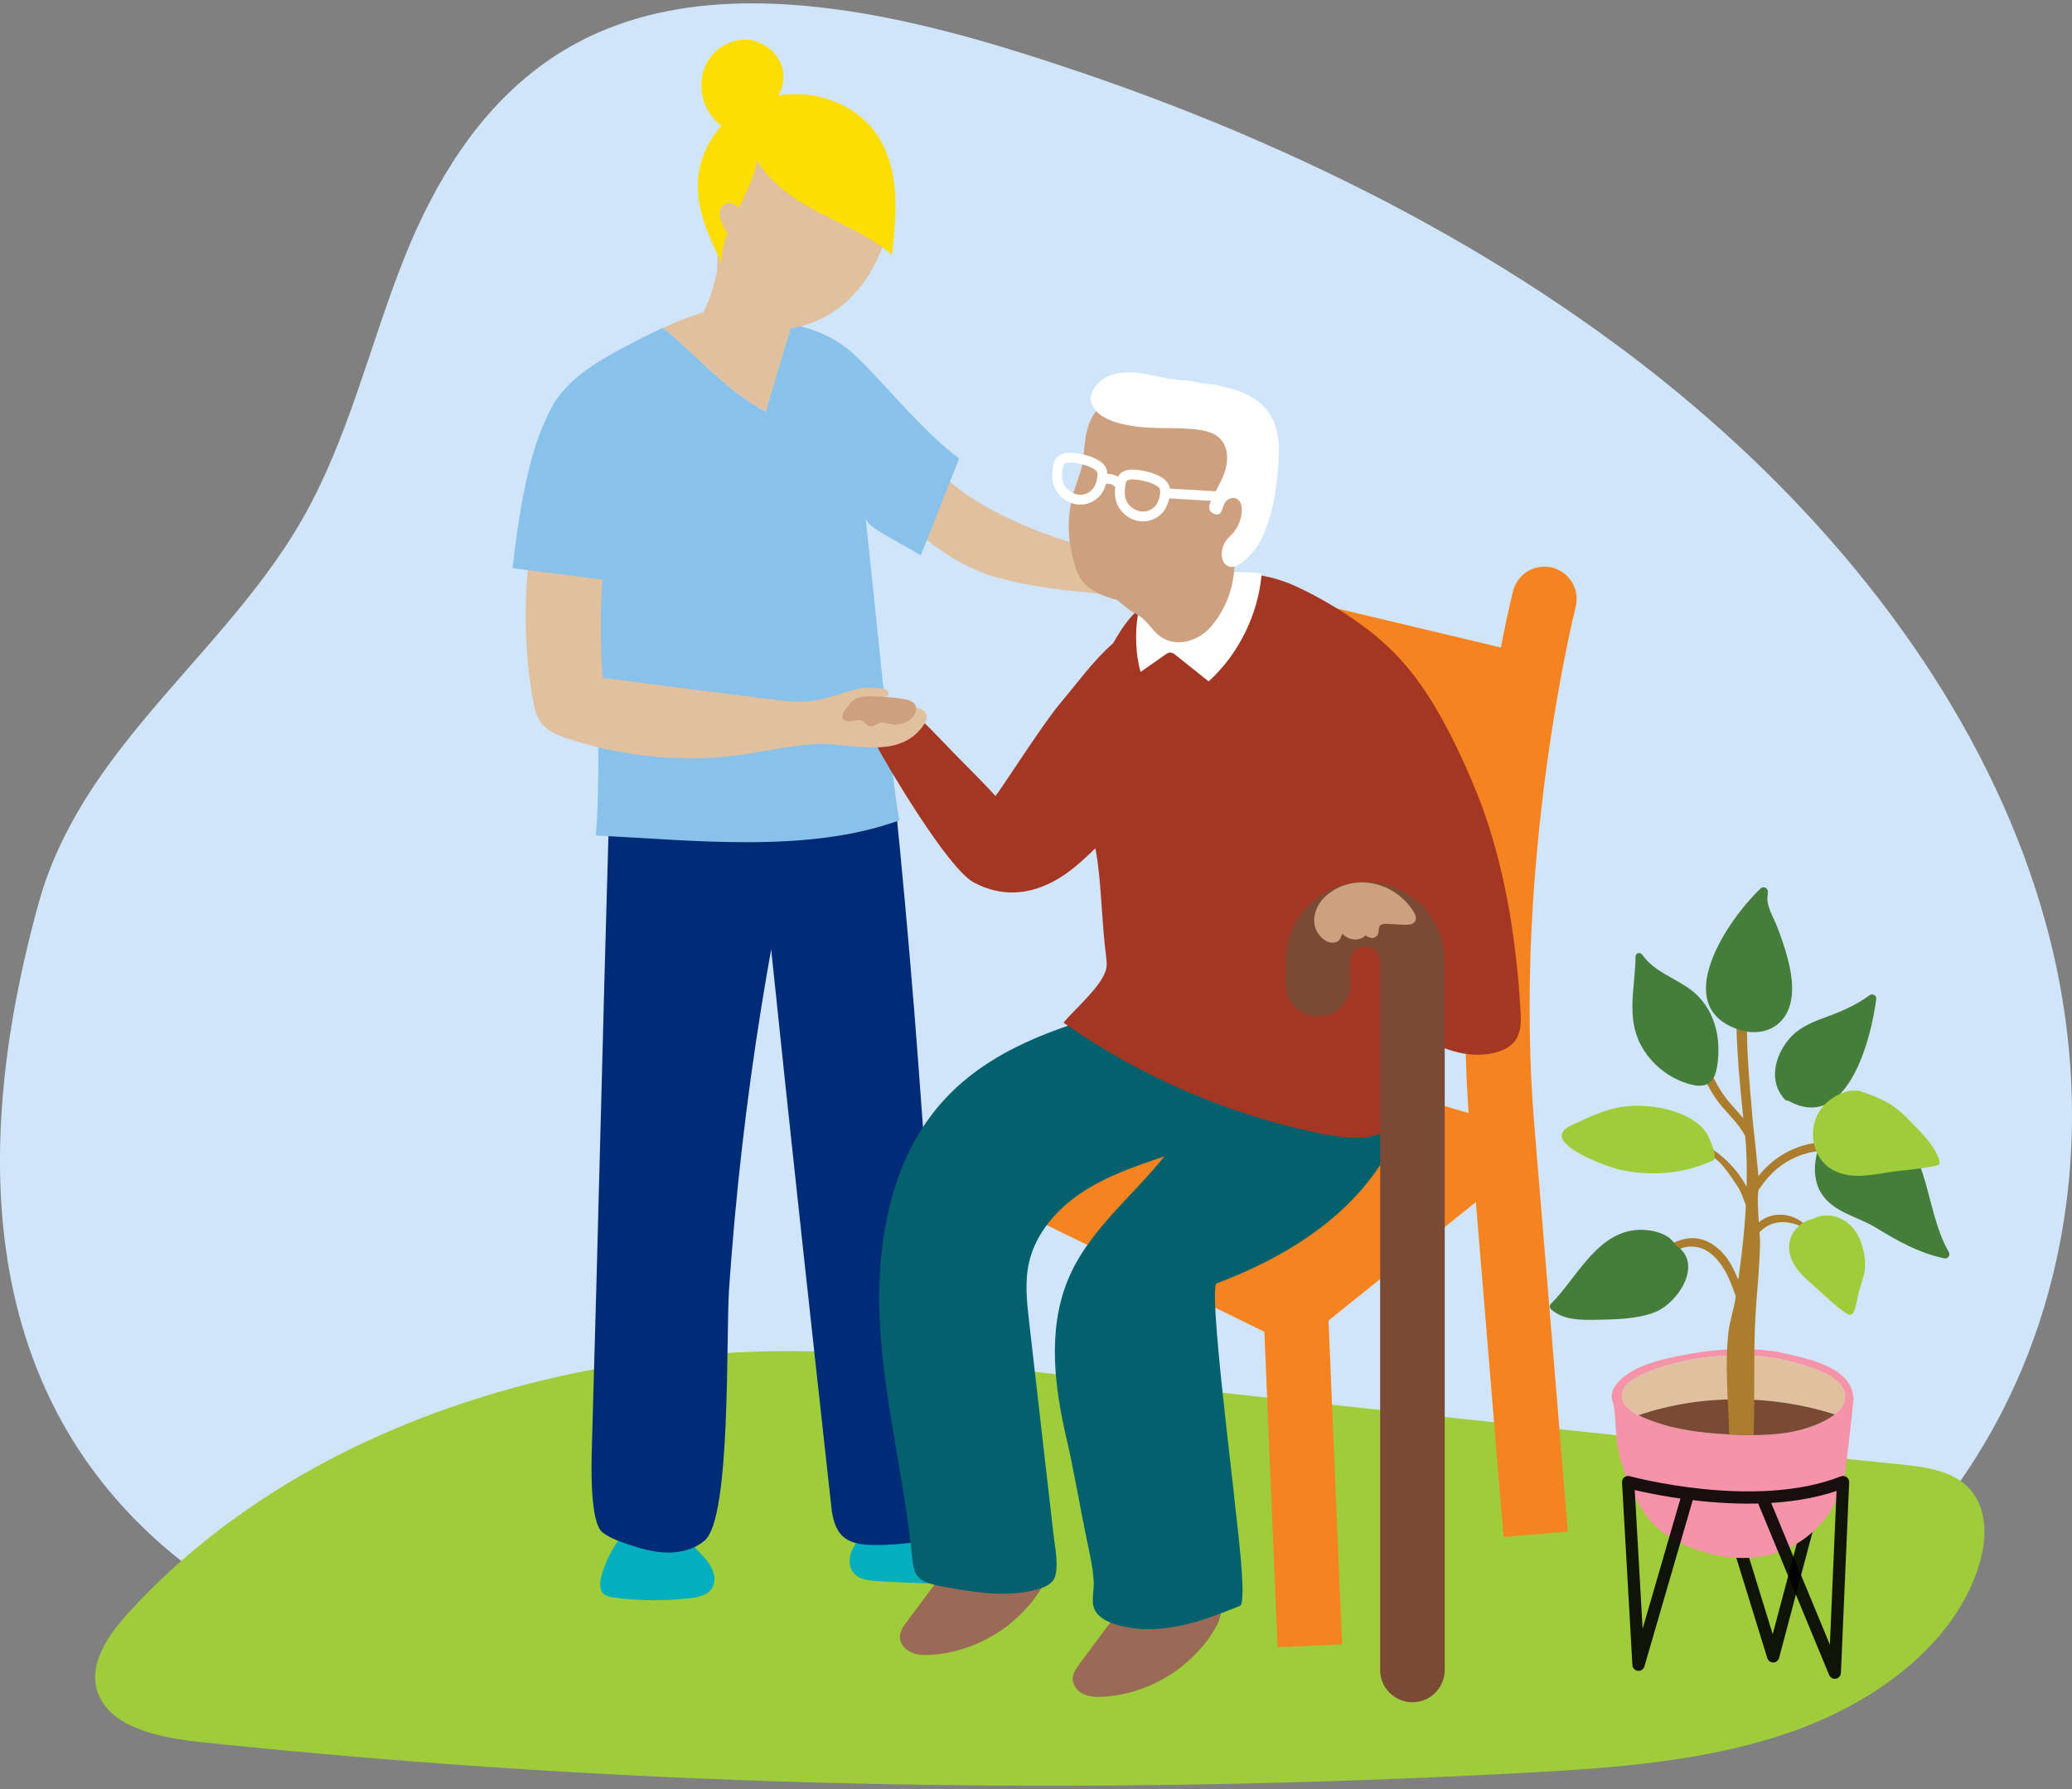 <svg width="308" height="266" viewBox="0 0 308 266" fill="none" xmlns="http://www.w3.org/2000/svg">
<rect x="0" y="0" width="308" height="266" fill="#808080" stroke="none"/>
<g clip-path="url(#clip0_4351_1982)">
<path d="M5.852 133.898C6.942 129.979 8.564 126.198 10.531 122.534C12.712 118.477 15.338 114.66 18.208 110.96C25.86 101.092 35.189 92.094 42.075 81.793C42.901 80.577 43.682 79.335 44.422 78.078C51.841 65.497 54.898 51.211 60.313 37.816C61.398 35.118 62.62 32.436 63.995 29.815C69.43 19.382 77.269 9.915 89.017 4.801C96.501 1.538 104.791 0.347 113.366 0.515C122.011 0.683 130.95 2.225 139.651 4.409C143.626 5.401 147.546 6.531 151.374 7.727C154.512 8.704 157.641 9.722 160.749 10.786C163.046 11.564 165.333 12.374 167.609 13.198C174.383 15.661 181.071 18.323 187.638 21.204C204.243 28.476 220.084 37.098 234.595 47.185C236.542 48.534 238.459 49.908 240.355 51.313C242.596 52.967 244.797 54.656 246.957 56.387C250.065 58.875 253.097 61.446 256.038 64.087C278.997 84.719 296.505 109.927 304.02 136.982C308.893 154.515 309.339 172.786 305.095 189.846C301.956 202.498 296.237 214.474 287.835 224.983C270.529 246.639 205.334 262.757 86.538 253.321C60.977 251.29 -22.675 236.302 5.852 133.883V133.898Z" fill="#D1E5FA"/>
<path d="M19.698 239.142C16.18 242.822 12.767 247.616 14.709 252.089C16.849 257.006 23.983 258.405 30.017 259.036C95.127 265.872 160.977 267.103 226.441 263.597C240.274 262.854 254.375 261.846 267.137 257.179C279.899 252.512 291.313 243.529 294.421 231.859C295.476 227.894 295.288 223.187 291.8 220.459C289.249 218.464 285.593 218.031 282.176 217.69C233.069 212.789 184.083 207.394 135.102 201.867C92.784 197.093 46.957 209.7 19.698 239.142Z" fill="#9ECC3B"/>
<path d="M92.556 228.205C91.101 229.991 90.021 232.083 89.407 234.307C89.159 235.218 89.042 236.343 89.737 236.979C90.138 237.345 90.7 237.447 91.238 237.518C94.924 238.032 98.666 238.022 102.367 237.646C103.676 237.513 105.151 237.233 105.846 236.114C106.667 234.796 105.942 233.045 104.943 231.859C103.939 230.678 102.636 229.676 102.089 228.225L92.556 228.2V228.205Z" fill="#03AFBD"/>
<path d="M128.419 228.037C127.689 228.846 126.954 229.686 126.559 230.704C126.163 231.722 126.173 232.963 126.848 233.818C127.664 234.841 129.119 235.004 130.422 235.081C136.208 235.422 142.003 235.59 147.799 235.59C148.666 235.59 149.685 235.503 150.131 234.76C150.491 234.165 150.288 233.355 149.842 232.821C149.396 232.287 148.752 231.966 148.123 231.671C144.767 230.093 141.283 228.78 137.719 227.757L128.414 228.042L128.419 228.037Z" fill="#03AFBD"/>
<path d="M90.513 121.791C89.661 150.79 88.84 185.948 87.988 214.942C87.907 217.644 87.643 226.393 89.59 227.859C90.645 228.653 91.902 229.121 93.155 229.548C95.086 230.205 97.069 230.79 99.107 230.836C101.146 230.887 103.26 230.348 104.791 228.999C108.696 225.553 107.894 198.61 108.376 191.617C109.339 177.637 110.932 163.697 113.152 149.864C113.619 146.958 114.111 144.057 114.633 141.161C117.498 168.806 120.545 196.523 123.582 224.082C123.76 225.67 124.12 227.365 125.301 228.434C126.523 229.543 128.313 229.706 129.961 229.716C132.228 229.727 134.494 229.548 136.73 229.187C138.718 228.861 139.818 228.607 140.553 226.683C141.359 224.571 137.029 164.257 135.888 150.123C135.031 139.522 134.068 128.931 132.993 118.35L90.508 121.796L90.513 121.791Z" fill="#002C77"/>
<path d="M170.611 82.796C161.646 82.465 147.155 77.207 140.583 71.08L136.497 79.182C136.725 79.391 136.958 79.594 137.191 79.793C139.686 81.91 142.495 83.651 145.502 84.938C151.774 87.631 166.204 88.735 172.943 88.643C172.913 85.926 170.641 85.508 170.611 82.79V82.796Z" fill="#E0C09F"/>
<path d="M136.877 82.577L142.576 68.169C141.597 67.41 140.634 66.627 139.711 65.797C135.538 62.051 131.974 57.705 128.034 53.725C125.088 50.753 122.563 49.328 117.503 48.117L113.816 61.212C107.818 57.975 103.65 52.895 98.57 48.732C96.648 49.603 94.762 50.565 92.901 51.552C89.321 53.455 85.701 55.542 83.201 58.738C80.701 61.934 79.55 66.52 81.396 70.133C82.324 71.95 83.885 73.345 85.123 74.963C87.754 78.409 86.7 83.335 87.034 87.447C87.242 89.956 87.506 92.481 87.932 94.964C88.981 102.176 89.24 116.915 88.55 124.223C102.798 124.895 120.099 126.961 133.743 121.943C133.186 122.147 129.205 81.233 128.653 76.953C128.835 78.373 132.359 79.859 136.877 82.572V82.577Z" fill="#88C2EA"/>
<path d="M118.38 46.03C118.38 46.03 118.355 46.014 118.34 46.009C117.528 45.689 116.671 45.439 115.764 45.287C112.605 44.747 109.35 45.134 106.247 45.938C103.605 46.62 101.059 47.608 98.57 48.737C103.645 52.901 107.818 57.975 113.817 61.217L118.38 46.03Z" fill="#E0C09F"/>
<path d="M223.333 168.201L228.282 228.113" stroke="#F58420" stroke-width="9.6" stroke-miterlimit="10"/>
<path d="M192.581 193.984L194.706 244.689" stroke="#F58420" stroke-width="9.6" stroke-miterlimit="10"/>
<path d="M229.57 89.05C229.57 89.05 219.83 127.587 223.334 168.201" stroke="#F58420" stroke-width="9.6" stroke-linecap="round" stroke-linejoin="round"/>
<path d="M148.514 168.201L147.195 178.034L192.581 200.284V167.972L148.514 168.201Z" fill="#F58420"/>
<path d="M192.581 167.972V200.284L226.071 173.346V167.799L192.581 167.972Z" fill="#F58420"/>
<path d="M227.77 97.387L187.551 87.799L186.233 109.871L224.337 119.877C224.337 119.877 226.964 101.372 227.775 97.392L227.77 97.387Z" fill="#F58420"/>
<path d="M166.656 150.2L137.369 169.845L192.581 193.984L226.072 167.799L166.656 150.2Z" fill="#F58420"/>
<path d="M147.971 118.345C146.389 116.569 143.2 113.413 141.537 111.714C140.011 110.156 136.659 106.431 136.112 106.609C135.782 106.721 135.544 107.006 135.31 107.265C133.941 108.828 132.192 110.054 130.26 110.798C131.969 113.983 140.908 129.14 144.731 131.191C149.827 133.924 154.903 132.707 159.279 129.292C162.797 126.549 167.204 121.531 170.317 118.34C173.075 115.51 173.603 111.836 174.343 107.881C175.012 104.293 174.53 90.45 169.161 91.407C167.508 91.702 166.656 94.629 165.429 95.682C162.539 98.171 160.161 101.54 157.702 104.436C154.938 107.688 148.747 117.5 147.971 118.34V118.345Z" fill="#A43723"/>
<path d="M165.844 240.165C164.065 242.552 162.28 244.939 160.5 247.331C159.993 248.008 159.466 248.746 159.456 249.596C159.446 250.598 160.206 251.489 161.119 251.901C162.031 252.313 163.071 252.334 164.065 252.273C170.58 251.876 176.812 248.186 180.31 242.654C180.863 241.778 181.36 240.832 181.461 239.804C181.563 238.776 181.193 237.641 180.326 237.086L165.839 240.17L165.844 240.165Z" fill="#9A6A56"/>
<path d="M140.157 233.936C138.378 236.322 136.593 238.709 134.813 241.101C134.306 241.778 133.779 242.516 133.769 243.366C133.759 244.369 134.519 245.259 135.432 245.672C136.344 246.084 137.384 246.104 138.378 246.043C144.893 245.646 151.125 241.956 154.623 236.424C155.176 235.549 155.673 234.602 155.774 233.574C155.876 232.546 155.506 231.411 154.639 230.856L140.152 233.941L140.157 233.936Z" fill="#9A6A56"/>
<path d="M166.656 150.2C157.042 152.653 147.185 156.124 140.436 163.422C132.004 172.537 129.996 185.983 130.894 198.391C131.406 205.455 132.719 212.423 133.885 219.4C134.489 223.034 135.062 226.673 135.457 230.337C135.858 234.058 135.792 235.065 139.823 235.824C144.533 236.704 149.431 237.585 154.066 236.348C154.963 236.109 155.881 235.763 156.484 235.055C157.58 233.773 156.809 229.971 156.626 228.373C155.409 217.766 154.198 207.155 152.981 196.549C152.646 193.607 152.311 190.604 152.96 187.719C153.949 183.332 157.149 179.708 160.896 177.245C164.622 174.797 168.887 173.346 173.08 171.931C168.283 177.972 161.595 183.108 158.644 190.533C155.668 198.025 156.784 206.493 158.639 214.341C159.572 218.291 160.678 224.805 161.519 228.775C161.96 230.862 162.457 233.035 162.584 235.167C162.675 236.77 161.95 238.577 163.111 239.931C163.816 240.75 164.851 241.213 165.885 241.529C168.917 242.46 172.193 242.379 175.306 241.743C178.419 241.106 181.39 239.946 184.331 238.745C185.472 238.277 183.616 224.347 183.52 223.115C183.282 220.143 179.596 191.286 180.858 190.813C190.284 187.266 199.401 181.83 205.014 173.438C210.622 165.045 211.96 153.263 206.302 144.907L166.666 150.2H166.656Z" fill="#03616D"/>
<path d="M182.679 85.203C186.147 85.096 189.656 85.778 192.789 87.244C198.696 90.007 206.18 94.812 209.942 100.273C214.46 106.833 214.678 115.388 214.202 123.348C213.568 133.929 211.048 144.235 211.317 154.846C211.433 159.534 209.968 166.995 204.908 168.669C202.169 169.575 199.183 169.127 196.354 168.552C182.653 165.753 169.541 160.099 158.087 152.052C159.765 150.016 163.599 146.805 164.369 144.291C164.592 143.563 164.496 142.784 164.4 142.031C163.837 137.588 163.766 133.089 163.228 128.717C162.569 123.368 160.805 118.396 160.82 112.91C160.845 106.105 162.944 99.346 166.661 93.667C170.231 88.206 176.391 85.406 182.679 85.208V85.203Z" fill="#A43723"/>
<path d="M169.561 99.896C170.783 99.041 172.005 98.181 173.227 97.326C173.425 97.183 173.638 97.041 173.881 97.02C174.231 96.99 174.546 97.224 174.819 97.443C176.437 98.731 178.054 100.023 179.667 101.311C184.129 97.224 186.999 91.427 187.541 85.386C187.572 85.03 182.8 85.035 182.364 85.071C180.574 85.208 178.805 85.6 177.116 86.221C174.307 87.249 169.774 88.211 169.156 91.412C168.689 93.824 168.816 97.555 169.556 99.901L169.561 99.896Z" fill="white"/>
<path d="M220.646 120.849C223.927 130.295 225.437 140.291 226.026 150.276C226.112 151.752 226.147 153.34 225.336 154.571C224.581 155.711 223.232 156.307 221.898 156.587C217.954 157.421 213.791 155.93 210.591 153.472C207.392 151.009 204.998 147.655 202.773 144.281C200.927 141.481 199.112 137.909 200.673 134.942C201.804 132.799 204.04 132.081 206.236 131.761C203.599 124.239 200.967 116.722 198.331 109.199C197.53 106.904 196.713 104.558 196.703 102.125C196.693 99.692 197.636 97.117 199.674 95.804C208.457 90.124 218.729 115.337 220.646 120.854V120.849Z" fill="#A43723"/>
<path d="M209.957 248.288V142.937C209.957 139.049 206.814 135.893 202.94 135.893C199.066 135.893 195.922 139.049 195.922 142.937V146.352" stroke="#7B4A35" stroke-width="9.6" stroke-miterlimit="10" stroke-linecap="round"/>
<path d="M199.761 131.639C198.727 132 197.758 132.575 196.922 133.369C195.776 134.458 195.096 136.117 195.446 137.664C195.639 138.514 196.186 139.283 196.906 139.766C197.434 140.123 198.032 140.28 198.651 140.056C199.269 139.832 199.249 139.364 199.543 138.825C200.436 139.787 202.068 140.062 203.047 139.018C202.874 139.201 203.873 139.491 203.99 139.481C204.416 139.435 204.827 139.105 204.913 138.672C204.979 138.351 204.898 137.985 205.075 137.705C205.298 137.354 205.795 137.334 206.211 137.359C207.052 137.405 207.894 137.446 208.736 137.491C209.344 137.522 210.09 137.481 210.374 136.942C210.617 136.484 210.374 135.924 210.095 135.486C209 133.746 207.311 132.392 205.379 131.705C203.523 131.043 201.546 131.018 199.771 131.639H199.761Z" fill="#CDA17F"/>
<path d="M173.024 94.969C175.382 96.196 178.308 95.142 180.011 93.168C182.222 90.603 183.5 87.203 183.495 83.778C183.495 83.213 183.439 82.597 183.054 82.195C182.45 81.559 181.411 81.793 180.615 82.149C179.068 82.841 177.182 82.561 175.554 82.811C173.4 83.137 171.539 84.353 170.083 85.987C169.597 86.531 169.252 87.183 168.623 87.57C167.609 88.19 166.448 88.124 165.414 88.694C166.129 89.259 166.838 89.834 167.543 90.415C168.141 90.903 168.689 91.157 169.328 91.555C170.464 92.257 171.133 93.524 172.147 94.379C172.431 94.618 172.725 94.817 173.034 94.975L173.024 94.969Z" fill="#CDA17F"/>
<path d="M159.066 80.918C159.167 81.6 159.304 82.276 159.481 82.943C159.836 84.261 160.237 85.788 161.236 86.806C162.488 88.078 164.288 88.745 165.961 89.178C169.323 90.048 172.918 90.384 176.239 89.366C178.161 88.776 179.966 87.681 181.34 86.175C182.06 85.391 182.623 84.506 183.069 83.534C183.49 82.617 184.103 82.007 184.651 81.162C187.151 77.299 188.581 72.352 187.496 67.746C186.705 64.382 183.82 61.868 180.656 60.657C177.684 59.517 174.485 58.855 171.306 58.906C169.916 58.931 168.613 59.221 167.239 59.278C165.885 59.333 164.45 59.583 163.431 60.575C161.469 62.494 161.276 65.349 161.063 67.904C160.911 69.741 160.115 71.446 159.593 73.212C158.863 75.696 158.68 78.347 159.06 80.912L159.066 80.918Z" fill="#CDA17F"/>
<path d="M162.797 60.906C164.125 62.754 167.812 63.334 169.744 63.512C172.512 63.766 175.316 63.522 178.074 63.883C179.271 64.041 180.523 64.352 181.375 65.222C182.536 66.408 182.612 68.332 182.131 69.924C181.649 71.517 180.706 72.917 180.032 74.434C179.834 74.876 179.656 75.375 179.819 75.838C179.966 76.256 180.787 76.642 181.203 76.434C181.715 76.174 181.771 75.085 182.176 74.612C182.572 74.149 183.251 73.869 183.804 74.133C184.433 74.429 184.62 75.248 184.59 75.95C184.539 77.167 184.068 78.358 183.272 79.264C182.932 79.656 182.531 79.996 182.232 80.419C181.908 80.882 181.71 81.427 181.634 81.992C181.543 82.679 181.669 83.447 182.171 83.915C183.586 85.218 185.624 82.796 186.415 81.874C187.318 80.821 187.911 79.294 188.383 77.996C189.346 75.329 189.752 72.49 189.985 69.67C190.223 66.82 190.243 63.726 188.626 61.374C186.806 58.733 183.449 57.766 180.336 57.145C178.835 57.145 177.319 56.56 175.798 56.529C173.988 56.494 172.056 55.908 170.276 55.598C167.355 55.089 163.75 55.206 162.346 58.321C161.874 59.369 162.183 60.046 162.807 60.911L162.797 60.906Z" fill="white"/>
<path d="M104.994 45.485C104.609 46.361 104.162 47.317 104.426 48.233C104.649 49.002 105.318 49.547 105.998 49.964C107.519 50.89 109.284 51.419 111.063 51.48C112.214 51.521 113.477 51.318 114.242 50.453C114.826 49.796 115.013 48.885 115.175 48.02C115.48 46.401 115.784 44.778 116.088 43.159C116.215 42.483 116.342 41.77 116.108 41.124C115.855 40.406 115.216 39.902 114.592 39.469C113.477 38.686 108.193 34.848 107.103 36.197C106.515 36.925 106.718 39.8 106.495 40.818C106.145 42.421 105.638 43.989 104.979 45.49L104.994 45.485Z" fill="#E0C09F"/>
<path d="M106.556 37.133C107.423 41.037 109.329 44.844 112.524 47.231C113.705 48.111 115.13 49.078 116.626 48.951C118.299 48.809 119.977 48.325 121.519 47.658C129.738 44.096 134.464 32.965 131.437 24.441C129.545 19.117 124.013 15.331 118.385 15.504C106.485 15.865 104.472 27.754 106.556 37.139V37.133Z" fill="#E0C09F"/>
<path d="M133.034 28.314C132.77 25.128 131.847 21.921 129.885 19.397C127.938 16.888 125.048 15.198 121.97 14.445C117.883 13.453 113.375 14.119 109.867 16.445C106.358 18.771 103.944 22.771 103.737 26.985C103.529 31.209 105.405 35.225 107.235 39.032C107.276 35.586 109.076 32.446 110.587 29.352C111.428 27.627 112.199 25.764 112.539 23.881C114.334 26.894 117.386 29.199 120.51 30.935C124.581 33.194 129.043 34.869 132.598 37.877C132.947 34.696 133.292 31.494 133.029 28.308L133.034 28.314Z" fill="#FEDD00"/>
<path d="M110.338 31.968C110.161 31.388 109.841 30.828 109.334 30.492C108.832 30.156 108.122 30.085 107.626 30.426C107.195 30.721 106.982 31.265 106.977 31.79C106.977 32.314 107.154 32.823 107.372 33.296C107.844 34.319 108.508 35.255 109.319 36.039L110.333 31.963L110.338 31.968Z" fill="#E0C09F"/>
<path d="M113.71 16.104C115.774 15.035 116.869 12.43 116.301 10.175C115.733 7.92 113.619 6.175 111.312 5.93C109.005 5.691 106.632 6.897 105.364 8.852C104.097 10.806 103.924 13.396 104.817 15.549C105.704 17.702 107.595 19.387 109.791 20.14L113.715 16.109L113.71 16.104Z" fill="#FEDD00"/>
<path d="M78.729 82.292C77.806 89.473 77.963 96.791 79.19 103.927C79.408 105.184 79.677 106.482 80.448 107.489C81.386 108.721 82.912 109.322 84.377 109.81C92.87 112.635 102.023 113.434 110.876 112.126C115.17 111.49 119.46 110.365 123.795 110.686C128.45 111.032 134.179 112.37 137.298 107.79C137.567 107.398 137.81 106.935 137.739 106.461C137.663 105.922 137.186 105.505 136.669 105.337C133.449 104.288 129.439 105.449 126.249 106.141C126.984 106.141 128.424 105.026 129.089 104.67C129.981 104.197 130.605 103.81 131.604 103.56C131.741 103.525 131.883 103.489 131.984 103.387C132.172 103.194 132.09 102.843 131.888 102.665C131.685 102.487 131.401 102.431 131.132 102.39C129.652 102.166 128.44 102.181 126.929 102.568C124.956 103.072 123.055 103.856 121.042 104.156C118.75 104.502 116.418 104.207 114.121 103.917C105.942 102.873 97.769 101.835 89.59 100.792C89.144 94.501 89.25 88.175 89.899 81.9L78.729 82.282V82.292Z" fill="#E0C09F"/>
<path d="M92.708 59.583C81.639 49.669 77.826 69.879 76.184 84.47L93.393 86.674C94.843 75.177 95.806 62.357 92.713 59.583H92.708Z" fill="#88C2EA"/>
<path d="M125.606 105.566C125.342 105.922 125.083 106.38 125.266 106.787C125.469 107.245 126.097 107.316 126.589 107.225C127.081 107.133 127.603 106.945 128.07 107.143C128.536 107.342 128.83 107.886 129.327 107.968C129.844 108.054 130.286 107.606 130.793 107.474C131.335 107.337 131.893 107.571 132.441 107.678C133.49 107.876 134.631 107.566 135.432 106.858C136 106.354 136.411 105.51 136.056 104.833C135.746 104.237 135.001 104.044 134.337 103.932C132.593 103.642 130.823 103.509 129.053 103.525C127.248 103.545 126.681 104.115 125.606 105.571V105.566Z" fill="#CDA17F"/>
<path opacity="0.9" d="M269.602 223.594L263.578 246.267L257.554 226.759" stroke="#010101" stroke-width="1.82" stroke-linecap="round" stroke-linejoin="round"/>
<path d="M275.529 208.051C275.367 203.567 269.809 202.223 265.347 201.241C265.332 201.241 265.337 201.231 265.322 201.231C265.271 201.221 265.231 201.221 265.195 201.206C264.485 201.048 263.821 200.926 263.248 200.829C263.147 200.819 263.045 200.814 262.954 200.829C259.258 200.356 255.46 200.585 251.825 201.19C248.204 201.786 243.382 202.748 240.959 205.058C239.579 206.371 239.331 207.527 239.792 208.555C240.178 210.412 240.127 212.29 240.33 214.153C240.401 214.84 240.512 215.527 240.685 216.214C240.791 216.606 240.893 217.003 241.009 217.395C242.15 221.243 244.163 225.91 247.596 228.144C251.652 230.785 256.839 232.175 261.651 231.452C268.298 230.449 273.475 225.156 274.332 218.484C274.5 217.441 275.539 208.193 275.534 208.046L275.529 208.051ZM244.523 204.163C250.293 201.679 258.523 200.763 264.952 202.157C264.977 202.168 264.993 202.157 265.003 202.168C268.831 202.967 274.013 204.554 274.266 207.455C274.53 210.377 269.571 212.234 266.529 212.845C263.238 213.507 259.689 213.42 256.307 213.232C252.773 213.028 249.178 212.56 245.928 211.395C243.864 210.662 241.06 209.501 241.085 207.527C241.116 205.903 242.804 204.906 244.528 204.157L244.523 204.163Z" fill="#F593A8"/>
<path d="M272.74 210.285C273.734 209.496 274.373 208.55 274.271 207.45C274.008 204.554 268.826 202.967 265.008 202.162C264.987 202.162 264.977 202.162 264.957 202.162C258.528 200.758 250.293 201.684 244.523 204.163C242.799 204.906 241.121 205.903 241.09 207.522C241.065 208.784 242.201 209.71 243.565 210.412C252.874 207.211 263.471 207.323 272.74 210.285Z" fill="#E0C09F"/>
<path d="M243.564 210.412C244.335 210.809 245.182 211.13 245.932 211.4C249.188 212.56 252.772 213.028 256.317 213.232C259.694 213.425 263.243 213.517 266.529 212.855C268.435 212.474 271.087 211.603 272.74 210.29C263.471 207.328 252.874 207.216 243.564 210.417V210.412Z" fill="#7B4A35"/>
<path opacity="0.9" d="M250.967 222.042L243.564 247.514L242.023 220.357C242.023 220.357 246.738 221.645 253.092 222.291C259.445 222.937 267.431 222.937 273.967 220.357L272.74 248.69L261.95 222.607" stroke="#010101" stroke-width="1.82" stroke-linecap="round" stroke-linejoin="round"/>
<path d="M273.926 169.809C268.836 169.366 264.485 170.969 261.377 174.863C261.362 174.659 261.352 174.456 261.331 174.252C261.108 171.779 260.829 169.305 260.556 166.837C260.099 161.198 259.476 155.574 259.739 149.899C259.775 149.095 258.532 149.095 258.492 149.899C258.492 149.986 258.492 150.072 258.487 150.159C258.264 150.23 258.081 150.418 258.081 150.729C258.122 155.94 258.614 161.106 259.136 166.257C258.436 165.407 257.665 164.618 256.945 163.753C255.232 161.691 254.223 159.269 253.168 156.831C252.848 156.093 251.779 156.729 252.093 157.462C253.036 159.646 253.939 161.865 255.374 163.778C256.687 165.534 258.406 166.929 259.405 168.898C259.455 169.387 259.506 169.875 259.552 170.364C259.876 176.644 259.425 182.818 258.558 189.067C258.502 189.469 258.441 189.877 258.385 190.279C257.534 188.141 256.449 186.156 254.385 184.899C251.378 183.067 248.331 184.614 245.948 186.726C245.344 187.261 246.232 188.141 246.83 187.612C248.057 186.523 249.451 185.464 251.135 185.347C253.518 185.179 255.247 186.95 256.367 188.854C257.087 190.075 257.559 191.424 258.025 192.772C257.762 194.574 257.128 196.335 256.93 198.106C256.362 203.109 256.92 208.219 257.042 213.293C257.762 213.273 260.18 213.354 260.667 213.374C260.855 208.061 260.667 202.946 260.855 197.628C260.905 196.213 260.982 194.793 261.098 193.378C261.331 190.548 261.56 187.719 261.636 184.879C261.666 183.851 260.946 177.168 261.519 176.731C261.575 176.69 261.625 176.639 261.666 176.573C264.561 172.247 268.861 170.623 273.931 171.061C274.728 171.132 274.728 169.88 273.931 169.809H273.926Z" fill="#AC7D2C"/>
<path d="M289.695 186.171C285.74 179.352 287.13 168.837 278.302 165.615C273.607 163.9 270.859 167.753 269.976 171.962C269.581 173.845 269.748 175.916 270.803 177.525C272.598 180.263 276.107 180.873 278.743 182.471C282.039 184.472 285.127 186.253 288.996 187.088C289.513 187.2 289.984 186.66 289.7 186.171H289.695Z" fill="#457D3B"/>
<path d="M255.232 158.633C255.972 154.353 254.862 149.711 251.201 147.059C248.803 145.324 245.877 144.449 244.107 141.934C243.808 141.512 243.124 141.675 243.119 142.224C243.093 146.673 241.689 151.151 243.889 155.335C245.41 158.226 248.179 160.419 251.328 161.238C252.215 161.468 253.219 161.574 253.985 161.071C254.771 160.557 255.07 159.559 255.227 158.633H255.232Z" fill="#457D3B"/>
<path d="M277.968 147.94C275.722 149.574 273.435 150.5 270.849 151.441C268.978 152.123 267.198 152.963 265.9 154.531C263.781 157.086 262.868 160.867 265.312 163.468C265.464 163.631 265.642 163.671 265.809 163.646C274.484 168.511 278.145 154.673 278.906 148.479C278.962 148.026 278.328 147.675 277.968 147.94Z" fill="#457D3B"/>
<path d="M265.657 142.219C265.261 140.749 264.749 139.298 264.206 137.878C263.684 136.504 262.427 134.504 262.771 133.089C262.802 132.967 262.787 132.86 262.761 132.763C262.995 132.234 262.249 131.603 261.732 132.086C256.966 136.54 247.854 149.782 258.654 153.141C261.909 154.154 265.165 152.775 266.093 149.375C266.726 147.044 266.27 144.505 265.657 142.219Z" fill="#457D3B"/>
<path d="M276.305 162.165C276.188 162.124 276.092 162.139 276.011 162.18C274.413 161.987 272.649 162.908 271.508 163.956C269.49 165.809 268.942 168.806 270.048 171.29C271.209 173.906 273.693 174.873 276.411 174.817C278.394 174.776 280.376 174.293 282.349 174.084C284.255 173.881 286.141 173.692 288.012 173.265C288.266 173.204 288.367 172.903 288.312 172.674C287.662 170.206 285.219 168.048 283.52 166.272C281.309 163.961 279.246 163.162 276.31 162.165H276.305Z" fill="#9ECC3B"/>
<path d="M252.747 169.768C252.392 169.58 252.078 170.12 252.433 170.308C252.514 170.349 252.59 170.394 252.666 170.44C252.494 170.562 252.433 170.832 252.671 170.954C253.903 171.575 254.998 172.074 255.926 173.148C256.798 174.161 257.594 175.321 258.32 176.441C258.862 177.28 259.085 178.135 259.46 179.031C259.658 179.499 259.856 179.82 260.363 179.922C260.601 179.968 260.799 179.779 260.748 179.535C259.795 175.214 256.565 171.789 252.742 169.768H252.747Z" fill="#AC7D2C"/>
<path d="M269.52 184.065C269.449 183.82 269.358 183.596 269.252 183.377C269.155 182.751 268.709 182.273 268.126 181.912C265.839 179.891 261.757 180.105 260.353 183.265C260.292 183.398 260.328 183.525 260.404 183.612C260.333 183.708 260.262 183.81 260.196 183.912C259.973 184.248 260.51 184.558 260.733 184.227C261.803 182.619 263.284 181.617 265.271 181.713C265.89 181.744 266.97 181.942 267.741 182.385C268.101 182.711 268.41 183.092 268.638 183.545C268.648 183.683 268.638 183.83 268.597 183.988C268.521 184.258 268.785 184.411 268.988 184.36C269.181 184.568 269.617 184.406 269.52 184.07V184.065Z" fill="#AC7D2C"/>
<path d="M276.456 184.227C275.371 181.566 272.38 179.85 269.611 181.153C269.601 181.158 269.596 181.169 269.586 181.174C267.056 181.754 265.322 184.1 266.158 186.823C266.696 188.579 268.217 189.958 269.556 191.113C271.203 192.533 272.811 194.233 274.646 195.399C274.915 195.567 275.356 195.475 275.498 195.175C275.858 194.406 275.97 193.729 276.122 192.91C276.355 191.663 276.877 190.508 277.121 189.266C277.45 187.591 277.09 185.79 276.456 184.232V184.227Z" fill="#9ECC3B"/>
<path d="M254.355 172.659C254.446 172.618 254.537 172.578 254.628 172.532C255.475 172.135 254.01 168.969 253.66 168.435C252.96 167.356 251.855 166.587 250.724 166.017C248.341 164.816 245.497 164.338 242.845 164.409C239.397 164.501 236.598 165.911 233.546 167.331C228.485 169.687 238.636 173.387 240.538 173.845C245.111 174.939 250.05 174.583 254.355 172.659Z" fill="#9ECC3B"/>
<path d="M249.081 185.138C249.081 185.138 249.081 185.138 249.076 185.138C248.032 183.143 244.741 182.578 242.545 182.96C237.039 183.912 234.164 190.258 230.559 193.836C230.341 194.05 230.326 194.452 230.559 194.661C232.293 196.243 234.864 196.269 237.085 196.228C240 196.172 243.316 196.167 246.059 195.068C249.436 193.719 253.34 187.805 249.081 185.143V185.138Z" fill="#457D3B"/>
<path d="M157.621 72.561C157.656 72.622 157.692 72.678 157.732 72.739C158.432 73.772 159.664 74.383 160.84 74.286C161.778 74.21 162.716 73.665 163.234 72.846C163.72 72.072 164.278 70.22 163.467 69.477C162.473 68.566 160.698 68.179 159.451 68.067C158.954 68.021 158.437 68.026 157.996 68.25C157.402 68.55 157.296 69.115 157.215 69.741C157.083 70.708 157.093 71.691 157.615 72.561H157.621Z" stroke="white" stroke-width="1.46" stroke-linecap="round" stroke-linejoin="round"/>
<path d="M166.94 75.06C166.975 75.121 167.011 75.177 167.051 75.238C167.751 76.271 168.983 76.882 170.16 76.785C171.098 76.709 172.036 76.164 172.553 75.345C173.04 74.571 173.597 72.719 172.786 71.976C171.792 71.065 170.018 70.678 168.77 70.566C168.273 70.52 167.756 70.525 167.315 70.749C166.722 71.049 166.615 71.614 166.534 72.24C166.402 73.207 166.413 74.189 166.935 75.06H166.94Z" stroke="white" stroke-width="1.46" stroke-linecap="round" stroke-linejoin="round"/>
<path d="M163.812 71.319C164.79 70.978 165.809 71.268 166.468 72.072" stroke="white" stroke-width="1.46" stroke-linecap="round" stroke-linejoin="round"/>
<path d="M173.192 73.334L180.934 73.787" stroke="white" stroke-width="1.46" stroke-linecap="round" stroke-linejoin="round"/>
</g>
<defs>
<clipPath id="clip0_4351_1982">
<rect width="308" height="265" fill="white" transform="translate(0 0.5)"/>
</clipPath>
</defs>
</svg>
